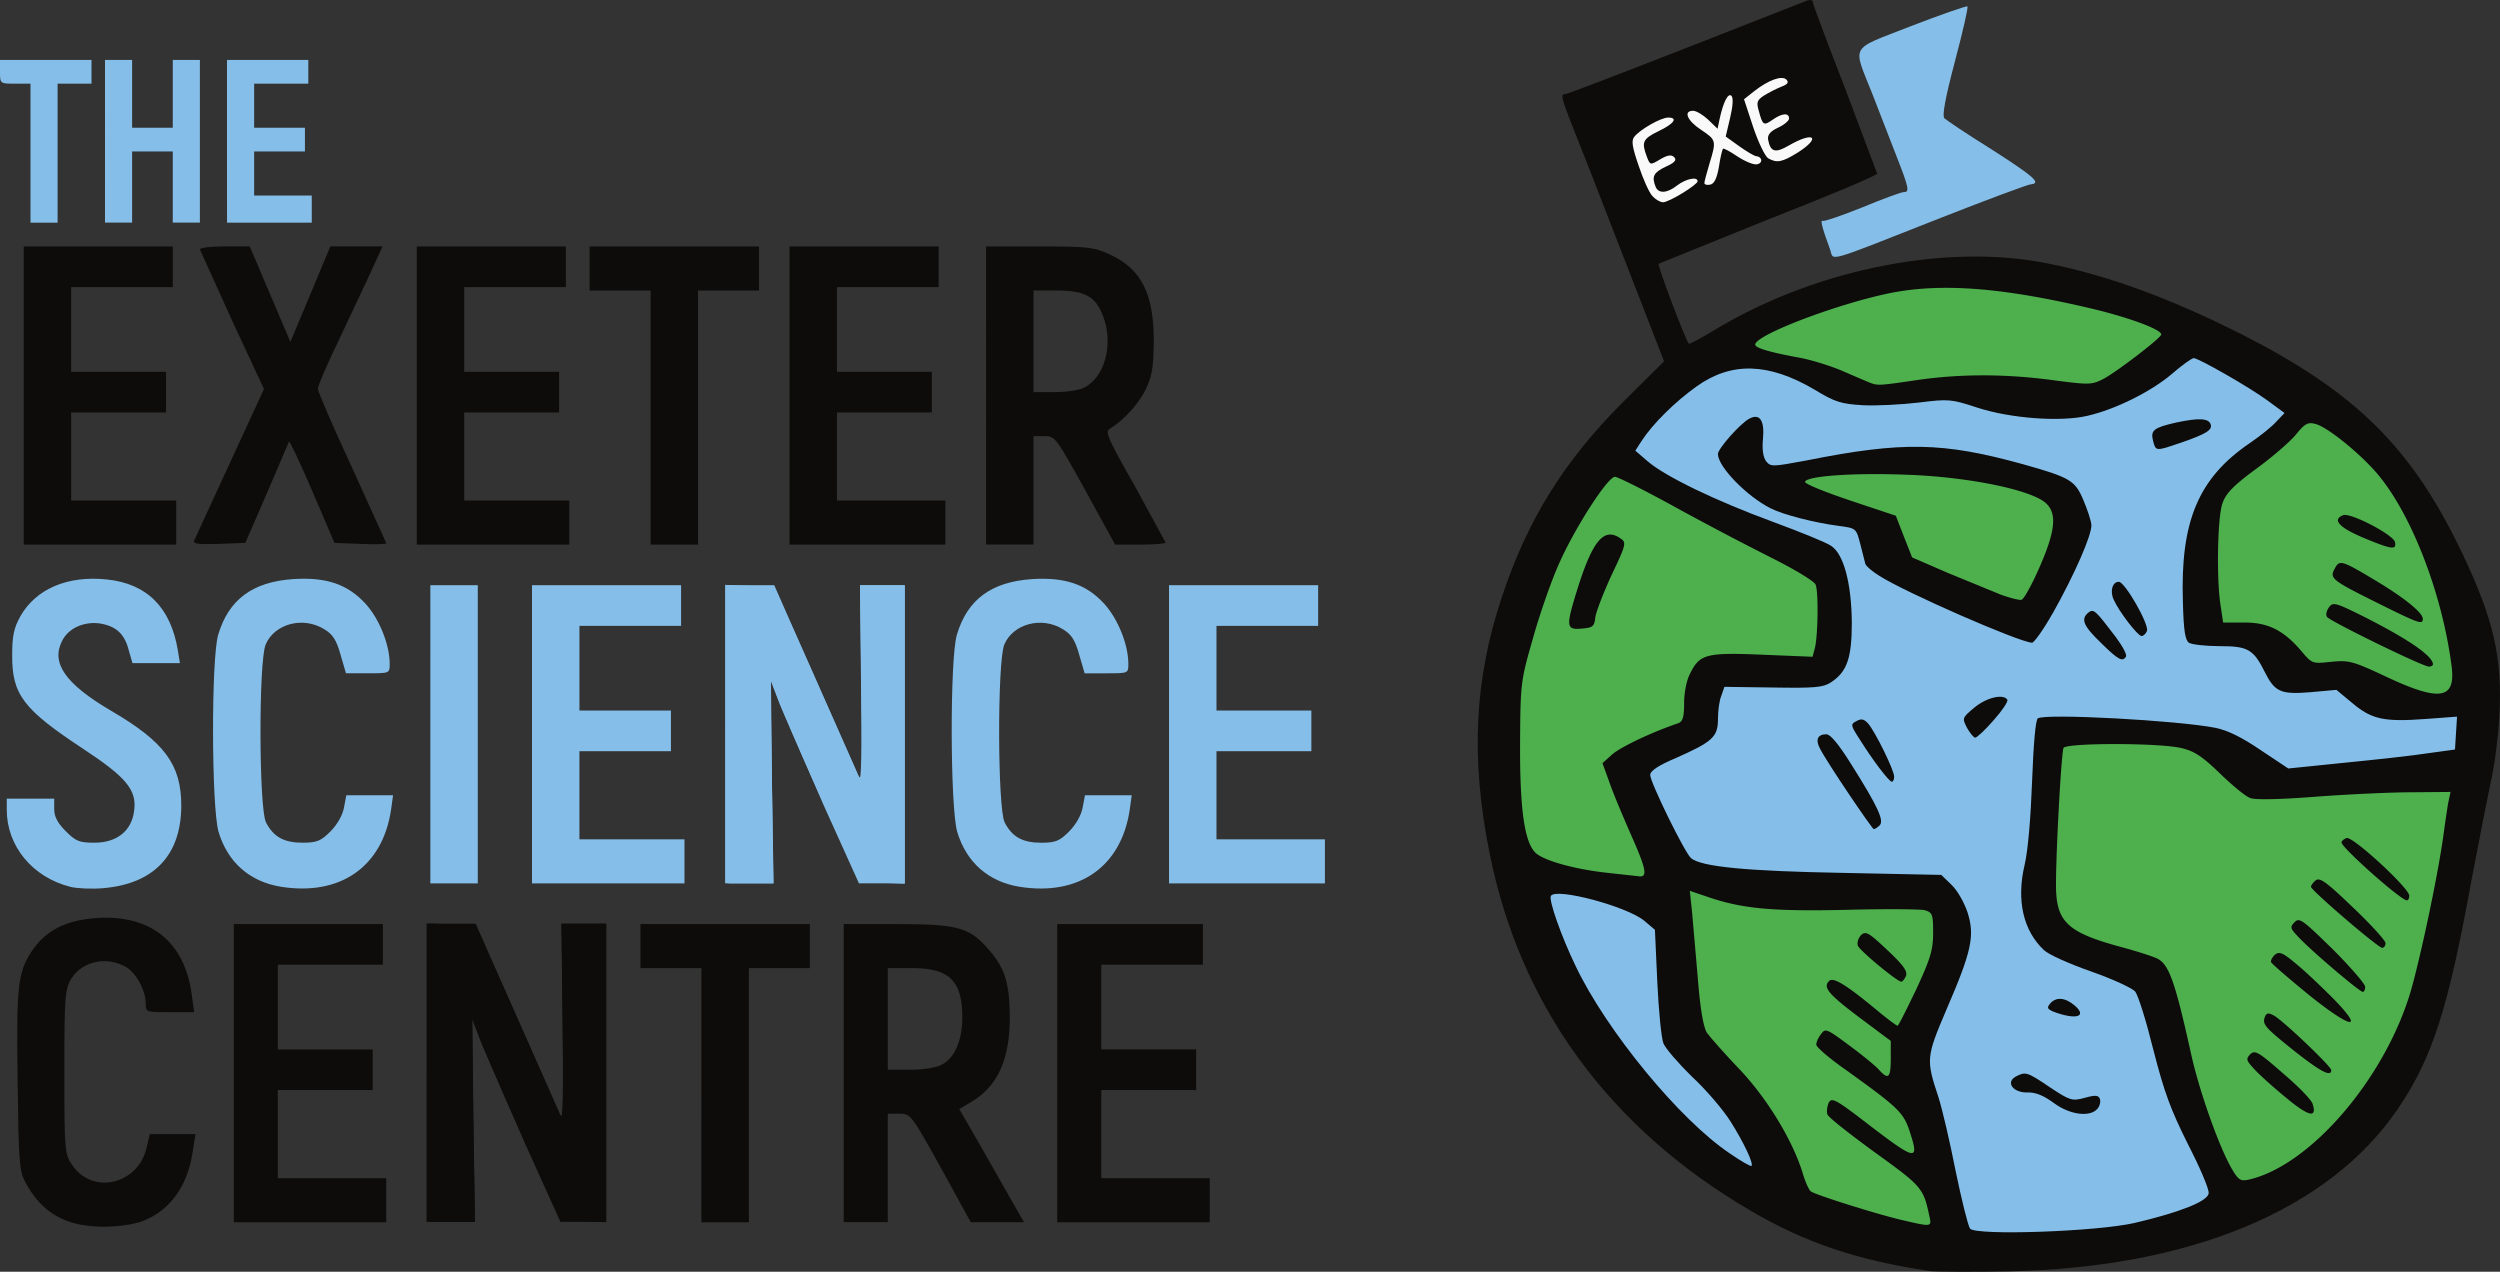 <svg xmlns="http://www.w3.org/2000/svg" width="393.157" height="200" viewBox="0 0 393.16 200" preserveAspectRatio="xMinYMin meet">
  <rect x="0" y="0" width="393.16" height="200" fill="#333333" stroke="none"/>
  <g fill="#0d0c0b">
    <path d="M67.618 168.714v-23.447h7.195l2.77 6.288 10.606 23.98c.319.745.426-4.53.273-14.549l-.16-15.72h7.034v46.949l-7.14-.32-5.01-10.924c-2.771-6.022-5.862-13.109-6.981-15.827l-1.918-4.902.16 15.933.213 15.987h-7.042z"/>
    <path d="M67.086 168.714v-23.502l3.836.16 3.89.16 5.97 13.322 6.927 15.613c.96 2.292.96 2.079.799-13.429l-.213-15.775h7.034v46.894h-7.194l-5.488-12.15-6.929-15.933-1.492-3.891.213 15.986.273 15.986h-7.626z"/>
  </g>
  <g fill="#85bfe9">
    <path d="M114.034 115.479V91.977l3.836.16 3.891.16 5.969 13.322 6.928 15.613c.959 2.292.959 2.079.799-13.43l-.213-15.774h7.034v46.894h-7.195l-5.488-12.15-6.928-15.934-1.492-3.89.213 15.986.273 15.986h-7.627z"/>
    <path d="M114.567 115.479V92.032h7.194l2.771 6.288 10.605 23.98c.32.745.427-4.53.273-14.549l-.16-15.72h7.035v46.949l-7.14-.32-5.01-10.924c-2.77-6.022-5.861-13.11-6.98-15.827l-1.911-4.903.16 15.934.212 15.986h-7.05zm45.775 23.98c-4.902-.8-8.366-3.837-9.805-8.634-1.12-3.836-1.173-27.284-.053-31.014 1.652-5.542 5.435-8.314 11.83-8.739 5.168-.32 8.525.799 11.35 3.89 2.132 2.345 3.784 6.395 3.784 9.433 0 1.492 0 1.492-3.41 1.492h-3.465l-.853-2.931c-.64-2.292-1.226-3.197-2.558-3.997-3.357-2.078-7.833-.853-9.219 2.398-1.12 2.718-1.065 25.793.053 27.977 1.173 2.291 2.825 3.197 5.756 3.197 2.239 0 2.878-.273 4.37-1.758 1.065-1.065 1.911-2.558 2.132-3.73l.372-1.973h7.355l-.32 2.291c-1.332 8.953-7.986 13.59-17.32 12.097z"/>
  </g>
  <path fill="#0d0c0b" d="M303.473 199.888c-11.404-1.705-19.556-4.423-28.243-9.538-22.222-13.001-36.184-32.184-40.98-56.214-2.984-14.867-2.397-27.229 1.919-40.176 4.05-12.255 9.805-21.474 19.184-30.851l6.348-6.287-5.116-13.16-6.768-17.424-2.931-7.406c-1.386-3.57-1.439-4.05-.693-4.05.32 0 8.792-3.25 18.865-7.193L284.243.073c.48-.16.854-.053.854.273s2.291 6.394 5.062 13.535l5.055 13.42c0 .274-7.674 3.517-17.106 7.194l-17.265 6.98c-.213.273 4.263 12.095 4.743 12.575.106.106 1.811-.799 3.836-2.025 15.187-9.272 35.118-13.534 50.784-10.923 9.7 1.651 20.25 5.381 32.287 11.456 17.959 9.11 26.75 17.796 34.638 34.26 5.116 10.717 6.448 16.731 5.915 26.003-.16 3.091-.746 7.62-1.332 10.125-.533 2.505-1.865 9.324-2.984 15.185-3.73 20.568-6.182 28.187-11.618 36.233-10.818 15.932-32.72 25.045-61.39 25.577-5.862.106-11.351.053-12.256-.053zm-290.21-7.195c-4.263-.64-7.194-2.824-9.325-6.873-.906-1.652-1.012-3.41-1.172-15.985-.213-15.4.053-17.211 2.61-20.781 2.132-2.877 5.223-4.369 9.86-4.69 8.472-.532 13.801 3.73 14.92 12.043l.374 2.771h-3.837c-3.73 0-3.783 0-3.783-1.386 0-2.13-1.599-4.955-3.25-5.808-3.091-1.652-6.822-.746-8.474 1.97-.959 1.653-1.065 2.718-1.065 14.602 0 12.52.054 12.894 1.226 14.653 3.144 4.69 10.232 3.144 11.67-2.558l.533-2.291h7.195l-.48 2.982c-.799 5.169-3.518 8.952-7.62 10.604-2.185.906-6.449 1.225-9.38.746zm23.502-23.925v-23.444h23.447v6.393h-16.52v13.321h14.921v6.394H43.692v13.854h17.052v6.93H36.765zm73.542 3.464V152.25h-9.592v-6.926h26.645v6.926h-9.592v39.965H110.3zm22.382-3.464v-23.444h8.42c9.645 0 11.457.532 14.548 4.21 2.398 2.77 3.144 5.22 3.144 10.55 0 6.553-1.911 10.716-5.968 13.16l-1.973 1.172 3.197 5.54 5.063 8.9 1.918 3.356h-8.367l-4.689-8.532c-4.69-8.42-4.743-8.533-6.554-8.533h-1.812v17.051h-6.928zm15.4-1.33c2.026-1.013 3.251-3.783 3.251-7.461 0-5.701-2.025-7.727-7.833-7.727h-3.89v15.985h3.463c2.026 0 4.157-.32 5.01-.799zm18.173 1.33v-23.444h22.914v6.393H173.19v13.321h14.922v6.394H173.19v13.854h17.053v6.93h-23.98zM3.73 62.203V38.758h23.447v6.393H11.191v13.321h14.921v6.394h-14.92V78.72h16.52v6.927H3.73zM30.536 85c.16-.373 2.716-5.915 5.648-12.255l5.33-11.563-5.011-10.763-5.063-11.19c0-.273 1.758-.48 3.89-.48h3.944l6.395 15.026 6.288-15.026h8.206l-2.025 4.423-5.063 10.763c-1.705 3.517-3.09 6.768-3.09 7.193s2.398 6.02 5.382 12.415l5.382 11.883c0 .16-1.811.213-4.102.106l-4.05-.16-3.517-8.204c-1.912-4.476-3.57-7.939-3.625-7.727-.106.273-1.705 3.943-3.517 8.205l-3.357 7.727-4.157.16c-3.25.106-4.103 0-3.891-.533zm35.011-22.798V38.758h23.447v6.393H73.008v13.321h14.921v6.394H73.008V78.72h16.52v6.927h-23.98zm36.77 3.463V45.685h-9.592v-6.927h26.645v6.927h-9.592v39.962h-7.46zm21.848-3.463V38.758h23.447v6.393h-15.986v13.321h14.921v6.394h-14.921V78.72h17.052v6.927h-24.513zm30.908 0V38.758h8.42c7.673 0 8.58.106 11.083 1.279 4.956 2.291 6.874 6.18 6.874 13.64-.053 4.158-.273 5.489-1.279 7.567-1.12 2.345-3.57 4.956-5.648 6.181-.8.426-.273 1.599 3.943 9.005l4.849 8.898c0 .16-1.758.32-3.943.32h-3.997l-4.69-8.533c-4.582-8.26-4.742-8.532-6.394-8.532h-1.758v17.05h-7.46zm15.4-1.226c3.304-1.652 4.69-6.927 2.985-11.297-1.173-3.09-2.825-3.996-7.461-3.996h-3.463v15.985h3.357c1.811 0 3.89-.32 4.582-.693z"/>
  <path fill="#85bfe9" d="M309.821 193.226c-.319-.427-1.332-4.53-2.291-9.166-.906-4.636-2.132-9.806-2.665-11.457-1.973-5.969-1.973-6.288 1.226-13.802 3.997-9.22 4.477-11.618 3.357-15.241-.532-1.599-1.599-3.518-2.558-4.423l-1.598-1.546-15.56-.32c-15.082-.272-22.116-.958-23.768-2.29-.96-.747-6.448-11.938-6.448-13.11 0-.64 1.28-1.492 4.05-2.665 5.754-2.557 6.607-3.303 6.607-6.128 0-1.28.213-2.931.533-3.677l.48-1.386 7.673.107c6.501.106 7.834 0 9.06-.799 2.557-1.652 3.303-3.836 3.303-9.432-.053-6.181-1.279-10.764-3.25-12.044-.746-.532-4.85-2.184-9.166-3.783-9.006-3.304-16.946-7.14-19.717-9.539l-1.912-1.652.96-1.492c1.758-2.718 5.276-6.181 8.632-8.58 5.488-3.943 11.352-3.783 18.598.48 3.25 1.973 4.157 2.239 7.62 2.45 2.132.107 6.129-.106 8.792-.426 4.69-.587 5.116-.533 9.166.799 5.222 1.705 13.162 2.291 17.372 1.279 4.423-1.013 10.018-3.836 13.215-6.555 1.598-1.386 3.144-2.505 3.464-2.505.746 0 8.792 4.583 11.67 6.714l2.611 1.918-1.279 1.333c-.64.746-2.558 2.291-4.21 3.41-8.047 5.488-10.924 12.257-10.498 24.993.106 4.53.372 6.022.959 6.395.426.273 2.61.532 4.849.532 4.37 0 5.276.48 7.034 3.997 1.598 3.197 2.505 3.624 7.14 3.25l4.157-.373 2.505 2.079c3.037 2.558 4.955 2.984 11.457 2.505l5.009-.373-.32 5.17-4.263.587c-2.345.372-8.26 1.012-13.11 1.492l-8.846.905-4.316-2.877c-2.985-2.026-5.116-3.091-7.14-3.518-5.969-1.172-26.698-2.291-27.924-1.492-.372.213-.692 4.157-.905 9.806-.213 5.802-.64 10.924-1.172 13.215-1.333 5.595-.213 10.391 3.037 13.429.693.693 4.05 2.184 7.408 3.357s6.447 2.61 6.928 3.144c.48.587 1.758 4.69 2.878 9.219 1.705 6.662 2.718 9.379 5.435 14.814 1.865 3.625 3.357 7.087 3.25 7.727-.159 1.226-4.37 2.931-11.617 4.636-5.969 1.386-24.993 2.025-25.899.906zm20.037-18.865c.373-.427.533-1.12.373-1.545-.213-.587-.693-.64-2.398-.16-1.973.532-2.291.426-5.436-1.652-3.624-2.45-3.836-2.505-5.382-1.705-1.652.906-.426 2.558 1.812 2.505 1.279-.053 2.558.48 4.157 1.652 2.505 1.865 5.702 2.291 6.874.906zm-3.677-16.307c-1.492-1.226-2.878-1.28-3.784-.213-.532.64-.426.853.588 1.28 3.57 1.331 5.382.745 3.197-1.066zm-30.588-28.244c.746-.746-.213-2.877-4.477-9.645-1.972-3.144-3.25-4.69-3.89-4.69-1.386 0-1.759.854-1.013 2.24 1.065 2.132 8.207 12.682 8.473 12.682.16 0 .587-.273.906-.587zm2.291-7.673c0-1.013-2.984-7.088-4.102-8.367-.64-.693-1.065-.798-1.812-.373-.959.48-.959.64.427 2.772 2.132 3.41 4.636 6.714 5.116 6.768.213 0 .373-.373.373-.799zm15.667-8.9c1.333-1.492 2.292-2.931 2.132-3.197-.587-.96-3.25-.373-5.17 1.226s-1.972 1.652-1.172 3.197c.48.853 1.065 1.545 1.28 1.545.272 0 1.598-1.226 2.93-2.771zm20.783-9.966c.213-.273-.532-1.652-1.599-3.09-3.25-4.264-3.463-4.477-4.316-3.837-1.226 1.013-.799 2.079 2.025 4.796 2.717 2.665 3.357 2.984 3.89 2.132zm-11.51-6.82c3.41-6.076 6.181-12.364 6.074-13.91-.053-.692-.64-2.45-1.279-3.943-1.279-3.037-2.078-3.517-9.485-5.595-12.523-3.463-18.865-3.624-34.052-.587-5.435 1.012-5.595 1.012-6.348.107-.48-.693-.64-1.912-.48-3.518.273-2.93-.532-4.05-2.184-3.144-1.386.746-4.902 4.69-4.902 5.543 0 1.973 4.476 6.607 8.26 8.525 1.972 1.013 6.98 2.292 10.71 2.772 2.772.372 2.772.372 3.41 2.824l.8 3.144c.106.373 1.119 1.226 2.238 1.912 4.21 2.664 21.902 10.391 23.98 10.498.319 0 1.811-2.079 3.25-4.636zm14.814 2.77c.372-1.012-3.464-7.726-4.424-7.726-1.012 0-1.438 1.492-.798 2.824.853 1.911 3.783 5.702 4.37 5.702.32 0 .693-.373.853-.799zm5.116-29.522c4.21-1.438 5.222-2.078 4.902-2.984-.373-.959-1.865-1.012-5.382-.273-3.57.799-4.103 1.226-3.677 2.878s.426 1.652 4.157.373zm-70.717 111.693c-7.886-5.277-19.397-19.29-24.247-29.47-2.291-4.742-4.263-10.39-3.89-11.03.798-1.332 11.937 1.652 14.655 3.89l1.705 1.44.373 8.207c.213 4.53.64 8.846.959 9.645s2.344 3.144 4.53 5.276c2.238 2.079 4.955 5.276 6.074 7.087 2.079 3.304 3.625 6.608 3.25 6.929-.106.106-1.651-.746-3.41-1.973zM11.03 139.453c-5.916-1.492-9.966-6.394-9.966-12.097v-1.758h7.46v1.652c0 1.173.533 2.184 1.812 3.464 1.599 1.599 2.132 1.812 4.53 1.812 3.517 0 5.862-1.865 6.235-5.063.426-3.197-1.226-5.222-7.94-9.645-9.539-6.288-11.297-8.58-11.245-14.867 0-2.93.273-4.21 1.28-6.022 2.45-4.316 7.407-6.447 13.589-5.802 6.288.64 10.071 4.37 11.19 11.191l.32 1.973h-7.46l-.588-2.025c-.64-2.558-1.972-3.784-4.476-4.21-2.505-.372-4.956.693-5.969 2.664-1.865 3.518.48 6.822 7.62 11.031 8.42 4.902 11.085 8.473 11.085 14.921 0 7.78-4.264 12.31-12.257 13.004-1.758.16-4.102.053-5.222-.213zm33.146 0c-4.902-.798-8.366-3.836-9.805-8.632-1.12-3.837-1.173-27.285-.053-31.015 1.651-5.542 5.435-8.314 11.829-8.739 5.17-.32 8.525.799 11.351 3.891 2.132 2.345 3.784 6.394 3.784 9.432 0 1.492 0 1.492-3.41 1.492h-3.464l-.853-2.93c-.64-2.292-1.226-3.198-2.558-3.997-3.357-2.079-7.833-.854-9.219 2.397-1.12 2.717-1.065 25.793.053 27.977 1.173 2.292 2.825 3.197 5.756 3.197 2.239 0 2.878-.273 4.37-1.758 1.065-1.065 1.918-2.558 2.132-3.73l.372-1.973h7.355l-.32 2.291c-1.332 8.953-7.986 13.59-17.32 12.097zm23.502-23.98V92.028h7.46v46.894h-7.46zm15.986 0V92.028h23.447v6.394H91.124v13.323h14.389v6.394h-14.39v13.855h16.52v6.929H83.665zm100.184 0V92.028h23.447v6.394h-15.987v13.323h14.922v6.394h-14.922v13.855h17.053v6.929h-24.513zm103.917-76.36c-1.172-3.144-1.545-4.637-1.12-4.37.274.106 3.038-.854 6.236-2.132 3.197-1.333 6.128-2.398 6.5-2.398.96 0 .854-.587-1.171-5.754l-3.678-9.487c-3.197-8.153-3.89-6.98 6.022-10.87 4.69-1.812 8.686-3.198 8.847-3.092.16.16-.746 4.05-1.973 8.686-1.492 5.649-2.025 8.526-1.652 8.9.273.273 3.57 2.505 7.354 4.85 6.821 4.369 7.94 5.381 6.235 5.542-.532.053-6.821 2.398-14.015 5.222-18.971 7.46-16.84 6.873-17.585 4.902zM4.797 24.084V13.16H2.399C0 13.16 0 13.16 0 11.295V9.43H14.39v3.73H9.06v21.855H4.796zm11.716-1.866V9.428h4.264v10.659h6.394V9.429h4.264v25.58H27.17V23.815h-6.394v11.192h-4.264zm19.184 0V9.428h12.79v3.731h-8.52v6.928h7.986v3.73h-7.986v6.929h9.06v4.269H35.704z"/>
  <path fill="#4eb04d" d="M314.668 93.52l-8.314-3.41-5.649-2.451-1.279-3.25-1.279-3.304-7.194-2.398c-3.944-1.333-7.14-2.611-7.088-2.931.213-.906 7.461-1.44 15.88-1.12 8.58.273 17.905 1.973 21.263 3.944 1.912 1.12 2.345 2.93 1.386 6.234-.906 3.198-3.784 9.22-4.476 9.486-.32.106-1.759-.273-3.25-.799zm-15.454 98.375c-4.317-1.013-13.695-3.997-14.442-4.53-.319-.273-.853-1.492-1.225-2.718-1.546-5.17-5.543-11.777-9.912-16.413-2.398-2.505-4.742-5.17-5.221-5.862-.533-.906-1.013-3.625-1.386-8.26l-.906-10.444-.373-3.57 2.985 1.012c5.329 1.812 10.177 2.239 21.688 1.973 6.022-.16 11.51-.107 12.257.053 1.226.373 1.332.64 1.332 3.57 0 2.718-.426 4.05-2.664 8.9-1.492 3.09-2.771 5.701-2.93 5.701s-1.6-1.065-3.198-2.398c-5.009-4.157-6.928-5.276-7.567-4.636-1.013 1.012-.107 2.078 4.849 5.802l4.849 3.625v2.77c0 3.092-.373 3.411-1.911 1.706-.533-.587-2.611-2.291-4.637-3.784-3.517-2.61-3.73-2.718-4.423-1.758-.426.532-.746 1.28-.746 1.652s2.079 2.184 4.69 3.996c8.153 5.863 9.006 6.663 9.965 9.539 1.599 4.796 1.065 4.743-5.862-.532-5.862-4.53-6.394-4.796-6.873-3.784-.213.587-.32 1.386-.16 1.758.106.427 3.517 3.091 7.46 5.969 7.461 5.382 7.621 5.595 8.58 10.072.373 1.651.32 1.651-4.209.587zm.532-38.422c.273-.746-.48-1.758-2.93-4.05-2.985-2.824-3.41-3.037-4.158-2.345-.426.48-.64 1.173-.48 1.652.32.799 6.182 5.649 6.822 5.649.213 0 .532-.427.746-.906zm51.425 30.648c-2.026-3.25-5.383-12.682-6.662-18.704-2.45-11.03-3.41-13.749-5.222-14.655-.64-.32-3.09-1.12-5.436-1.759-8.42-2.238-10.284-3.89-10.498-8.9-.16-3.676.799-21.848 1.173-22.487.48-.799 14.814-.799 18.385 0 2.131.48 3.303 1.226 6.181 3.996 1.973 1.912 4.103 3.678 4.796 3.891.799.32 4.902.213 10.338-.213 5.009-.372 11.777-.693 15.081-.693l6.075-.053-.32 1.492c-.16.799-.532 3.357-.853 5.702-.905 6.394-3.624 19.13-5.116 24.246-4.102 13.748-15.826 27.337-25.42 29.522-1.225.273-1.598.106-2.504-1.386zm12.523-10.498c-.16-.64-2.292-2.825-4.69-4.85-3.836-3.356-4.37-3.676-5.116-2.983-.693.746-.64.959.533 2.239.692.798 2.93 2.824 5.008 4.53 3.625 3.037 5.01 3.356 4.264 1.064zm2.93-5.329c0-.587-7.567-7.78-9.006-8.58-.905-.48-1.172-.427-1.438.213-.427 1.173 0 1.652 4.742 5.435 4.05 3.198 5.702 4.05 5.702 2.931zm.274-11.297c-1.759-1.758-4.317-4.21-5.755-5.382-2.078-1.758-2.664-2.025-3.357-1.492-.426.373-.692.906-.64 1.173.107.273 2.825 2.61 6.023 5.221 6.714 5.383 8.791 5.649 3.73.48zm5.062-1.811c0-.427-2.291-3.091-5.116-5.916-4.689-4.583-5.221-5.009-5.968-4.263s-.746.959.48 2.239c1.758 1.972 9.7 8.739 10.232 8.739.213 0 .372-.373.372-.799zm3.198-6.874c0-.373-2.292-2.931-5.116-5.595-4.103-3.944-5.222-4.796-5.862-4.264-.427.32-.747.799-.747 1.013 0 .532 10.552 9.591 11.19 9.591.32 0 .533-.32.533-.746zm3.73-7.46c0-1.173-8.9-9.38-9.859-9.06-.426.16-.798.48-.798.693 0 .798 9.272 9.06 10.284 9.112.213 0 .373-.32.373-.746zm-125.924-3.57c-5.17-.533-10.125-1.912-11.458-3.145-1.758-1.652-2.505-6.873-2.45-17.318.053-9.326.106-9.753 1.973-16.253 1.012-3.677 2.824-8.9 3.996-11.563 2.398-5.595 7.78-14.015 8.953-14.015.427 0 4.69 2.132 9.432 4.743a525.628 525.628 0 0015.188 7.993c3.624 1.811 6.714 3.677 6.928 4.21.48 1.119.373 7.986-.106 9.965l-.373 1.386-7.834-.32c-8.846-.372-9.91-.106-11.404 2.931-.587 1.065-.959 3.091-.959 4.69 0 2.184-.213 2.878-.905 3.144-4.264 1.439-9.113 3.783-10.391 4.902l-1.546 1.386 1.065 2.93c.532 1.6 2.132 5.383 3.463 8.42 2.345 5.277 2.611 6.608 1.226 6.448-.372-.053-2.505-.273-4.796-.532zm-2.079-40.18c.107-.854 1.28-3.891 2.558-6.663 2.239-4.69 2.345-5.116 1.492-5.701-2.558-1.865-4.317.053-6.607 7.087-2.132 6.768-2.132 7.247.426 7.034 1.759-.16 1.973-.32 2.132-1.758zm124.273 9.272c-5.222-2.45-5.802-2.558-8.58-2.292-2.878.32-2.985.273-4.53-1.545-2.825-3.357-5.277-4.636-9.06-4.636h-3.37l-.372-2.505c-.693-4.05-.533-14.062.273-16.253.532-1.545 1.705-2.771 5.329-5.435 2.557-1.865 5.382-4.317 6.235-5.383 1.385-1.705 1.864-1.972 3.037-1.652 1.865.427 7.3 4.85 9.966 8.1 5.276 6.395 10.018 18.758 11.457 29.949.693 5.276-1.811 5.701-10.39 1.652zm7.46-1.912c-.053-1.332-3.943-3.996-11.137-7.62-4.21-2.079-4.583-2.184-5.222-1.332-.372.532-.532 1.172-.32 1.492.374.64 15.082 7.833 16.042 7.833.32 0 .64-.16.64-.373zm-1.598-7.14c0-.959-2.825-3.25-7.247-5.915-5.596-3.357-5.862-3.41-6.608-1.973-.853 1.546-.48 1.812 7.14 5.596 6.128 3.037 6.715 3.25 6.715 2.291zm-4.37-12.043c-.213-1.173-6.981-4.69-8.154-4.264-1.758.693-.693 1.912 3.091 3.518 4.476 1.865 5.329 2.025 5.063.746zm-82.498-25.062c-.427-.16-2.398-1.012-4.37-1.865s-5.009-1.758-6.662-2.078c-4.743-.854-7.087-1.546-7.087-2.079 0-1.492 12.576-6.288 20.941-8.046 8.207-1.705 17.905-.96 32.24 2.45 5.755 1.386 10.925 3.304 10.658 4.05-.273.693-7.034 5.862-9.059 6.928-1.865.96-2.239.96-7.94.213-7.514-1.012-14.655-1.012-21.529 0-5.754.853-6.021.853-7.194.427z"/>
  <path fill="#f9f9f9" d="M259.883 30.851c-.532-.532-1.492-2.718-2.184-4.796-1.012-2.93-1.173-3.943-.693-4.53.906-1.172 4.21-3.037 5.329-3.037 1.599 0 .96.96-1.492 2.132-2.505 1.226-2.718 1.705-1.865 3.996.532 1.386.532 1.386 2.132.427 1.172-.693 1.758-.746 2.184-.32s.107.854-1.332 1.493c-1.912.905-2.24 1.545-1.599 3.144.427 1.12 1.812 1.065 3.41-.213 1.333-1.013 3.198-1.44 3.198-.64 0 .533-4.477 3.304-5.436 3.304-.427 0-1.173-.427-1.652-.96zm8.154-2.078c0-.213.372-1.599.798-3.038 1.12-3.624 1.065-3.73-1.332-5.329-2.184-1.439-2.825-2.984-1.226-2.984.48 0 1.545.64 2.345 1.386l1.492 1.438.32-1.545c.586-2.664 1.332-4.157 1.864-3.624.32.319.213 1.651-.213 3.463l-.693 2.931 2.079 1.492c1.12.799 2.345 1.546 2.718 1.599 1.012.106 1.065 1.12.106 1.279-.48.106-1.811-.427-3.037-1.226-1.173-.799-2.184-1.332-2.292-1.226s-.426 1.386-.64 2.825c-.319 1.864-.745 2.718-1.385 2.824-.48.107-.906 0-.906-.273zm10.018-3.891c-.48-.32-1.545-2.505-2.345-4.902l-1.439-4.37 1.546-1.226c2.291-1.812 4.423-2.558 5.116-1.865.427.426.213.746-.799 1.12-.798.319-2.025.958-2.718 1.385-1.12.746-1.226 1.065-.798 2.505.587 2.184.746 2.292 2.184 1.28s2.558-1.12 2.558-.16c0 .319-.8 1.012-1.759 1.438-1.226.587-1.652 1.12-1.545 1.865.372 1.973 1.12 2.185 3.304.906 3.89-2.239 5.116-1.28 1.385 1.12-2.505 1.545-3.304 1.705-4.69.905z"/>
</svg>
